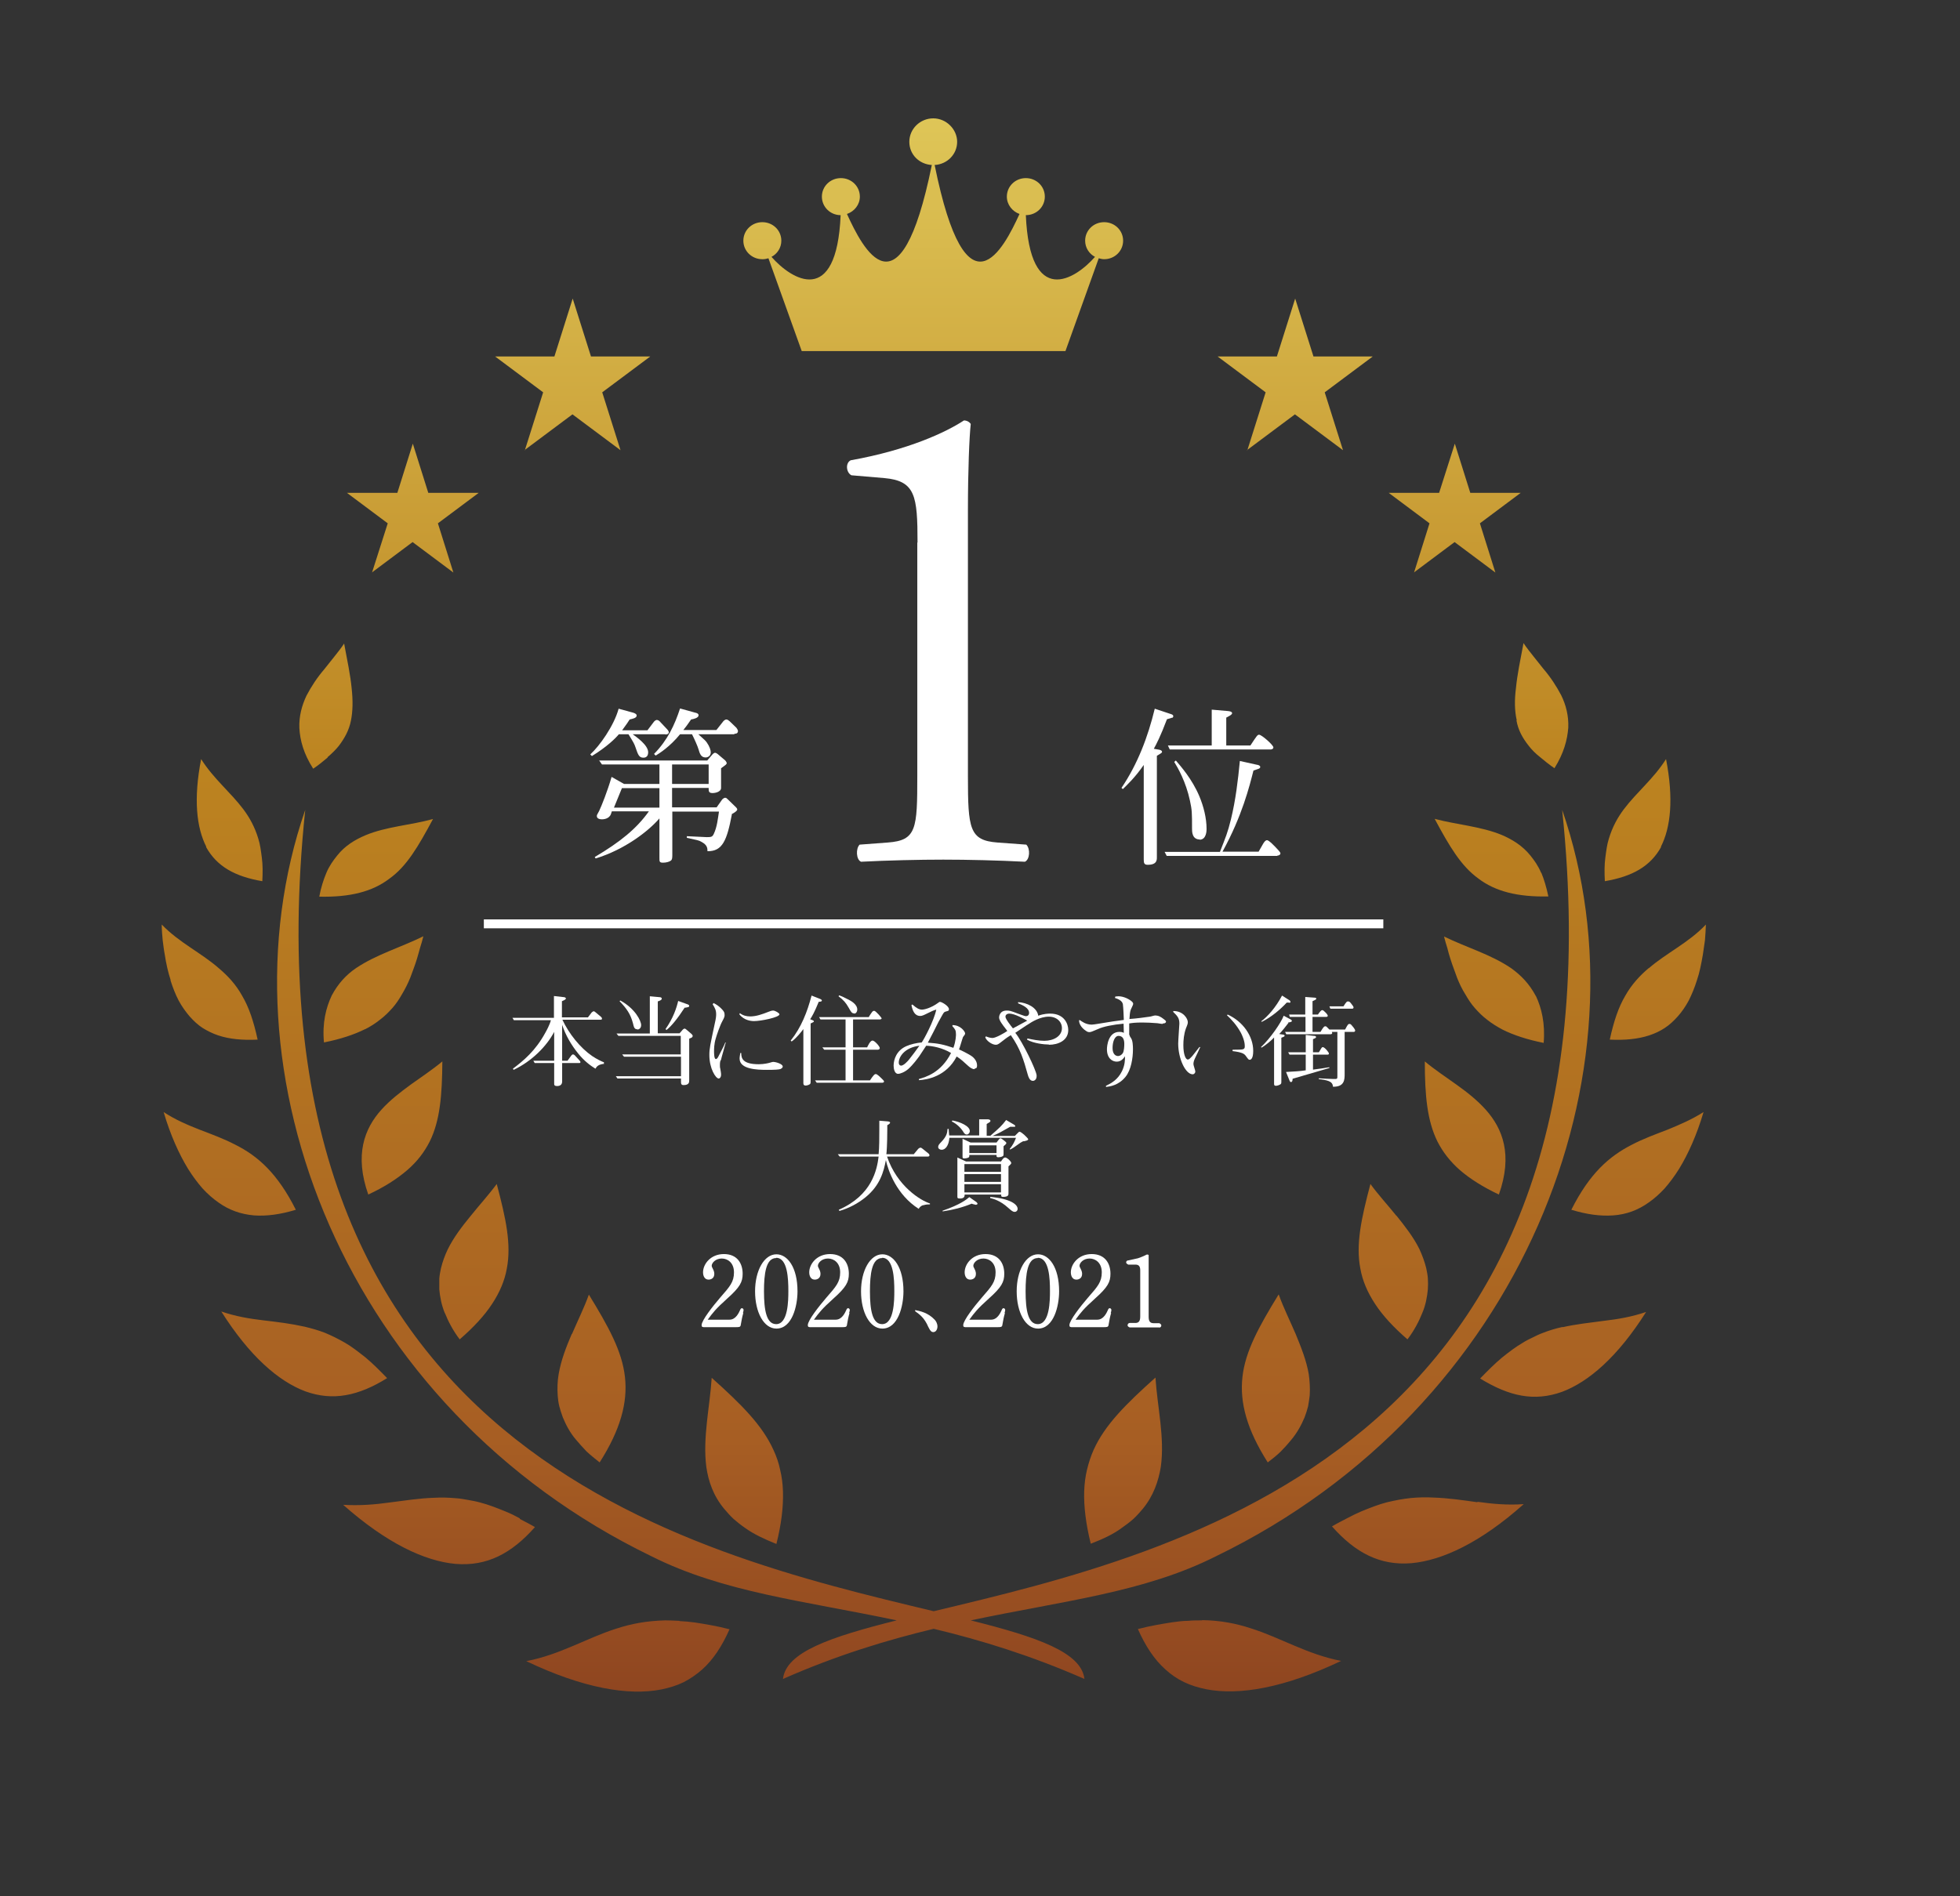 <?xml version="1.0" encoding="UTF-8"?><svg id="_レイヤー_2" xmlns="http://www.w3.org/2000/svg" xmlns:xlink="http://www.w3.org/1999/xlink" viewBox="0 0 83.61 80.9"><rect x="0" y="0" width="83.61" height="80.9" fill="#333333" stroke="none"/><defs><style>.cls-1,.cls-2{fill:none;}.cls-1,.cls-3,.cls-4{stroke-width:0px;}.cls-5{clip-path:url(#clippath);}.cls-2{stroke:#fff;stroke-miterlimit:10;stroke-width:.38px;}.cls-3{fill:#fff;}.cls-4{fill:url(#_名称未設定グラデーション_17);}</style><clipPath id="clippath"><path class="cls-1" d="M8.8,36.13c-.42-.82-.55-2.05-.22-3.74.53.84,1.25,1.41,1.8,2.14.27.36.49.76.64,1.26.08.25.11.51.15.81.04.3.04.63.02,1-1.17-.2-1.94-.63-2.4-1.46ZM7.27,41.82c.1.32.22.62.35.87.14.26.3.48.47.68.17.19.35.36.55.49.21.13.43.24.67.32.48.16,1.03.21,1.68.18-.17-.78-.37-1.38-.66-1.87-.27-.49-.62-.86-1-1.18-.74-.65-1.69-1.09-2.43-1.86,0,.23.02.46.04.67.03.22.05.42.09.62.06.39.14.75.25,1.08ZM41.41,69.14c3.97-.84,7.4-1.19,10.47-2.74,13.08-6.34,18.61-20.69,14.76-31.84,2.85,27.31-16.37,31.69-26.81,34.19-10.45-2.51-29.66-6.88-26.81-34.19-3.85,11.15,1.68,25.5,14.76,31.84,3.08,1.55,6.5,1.9,10.47,2.74-2.83.71-4.72,1.35-4.85,2.5,2.29-1.01,4.43-1.66,6.43-2.14,2,.48,4.13,1.13,6.43,2.14-.13-1.14-2.02-1.79-4.85-2.5ZM18.46,34.95c-.94.26-1.99.32-2.87.69-.45.19-.88.45-1.21.87-.17.21-.34.45-.46.74-.12.29-.23.62-.3,1.01,1.32.03,2.27-.22,2.98-.76.75-.53,1.24-1.38,1.87-2.55ZM13.97,32.31c.19-.16.35-.32.48-.48.25-.33.44-.67.52-1.08.08-.4.09-.85.03-1.39-.05-.53-.18-1.16-.32-1.9-.13.2-.28.38-.42.56-.14.18-.29.36-.43.54-.3.35-.55.73-.76,1.13-.19.41-.32.86-.3,1.38.03.52.18,1.09.59,1.73.24-.16.44-.33.62-.48ZM15.57,43.92c.24-.12.45-.26.64-.41.2-.15.37-.32.53-.5.16-.18.29-.38.41-.59.13-.22.25-.45.35-.7.09-.25.2-.52.29-.82.04-.15.09-.3.13-.46.05-.16.1-.32.14-.49-.95.47-1.99.77-2.86,1.35-.43.29-.78.67-1.05,1.18-.24.51-.41,1.16-.33,2,.7-.14,1.28-.33,1.76-.57ZM17.37,49.93c.43-.37.73-.77.96-1.22.44-.89.53-1.97.54-3.42-.42.35-.89.66-1.35.99-.45.33-.88.66-1.25,1.07-.72.8-1.16,1.92-.56,3.62.69-.32,1.23-.67,1.66-1.04ZM18.98,56.03c.14.35.34.74.63,1.12.6-.52,1.06-1.02,1.38-1.51.33-.5.54-1,.63-1.51.2-1.04-.04-2.14-.43-3.61-.34.46-.75.91-1.11,1.36-.37.45-.73.92-.98,1.43-.12.25-.22.52-.29.81-.03.14-.06.29-.07.44,0,.15,0,.3,0,.46.03.32.09.66.24,1.02ZM24.39,56.92c-.24.56-.46,1.13-.56,1.72-.05.29-.06.59-.04.9.01.15.03.31.07.47.04.15.09.31.15.47.13.31.3.65.57.96.13.16.28.32.44.49.17.16.36.31.56.47.89-1.4,1.2-2.55,1.08-3.64-.12-1.1-.7-2.15-1.54-3.52-.2.56-.48,1.12-.72,1.68ZM30.9,64.39c.12.14.24.28.39.42.15.13.31.26.5.39.36.26.81.47,1.33.68.21-.84.3-1.58.28-2.24-.01-.33-.05-.63-.12-.92-.06-.3-.16-.58-.28-.84-.48-1.07-1.38-1.96-2.64-3.09-.08,1.25-.39,2.55-.23,3.8.09.62.3,1.24.77,1.8ZM12.62,51.62c-.78-1.55-1.61-2.29-2.59-2.78-.48-.25-1-.44-1.52-.64-.51-.2-1.03-.42-1.53-.75.29.98.65,1.78,1.04,2.42.2.32.41.6.62.84.22.24.45.44.68.6.46.33.96.5,1.51.55.54.04,1.13-.04,1.79-.24ZM16.52,58.81c-.33-.34-.63-.64-.93-.89-.31-.24-.58-.46-.88-.63-.14-.08-.29-.16-.43-.23-.14-.07-.28-.13-.42-.19-.28-.11-.57-.19-.86-.26-.58-.13-1.15-.2-1.75-.27-.6-.07-1.2-.17-1.81-.38,1.2,1.9,2.44,2.98,3.59,3.41.59.21,1.15.26,1.72.16.58-.1,1.16-.35,1.77-.73ZM22.18,64.79c-.2-.11-.4-.21-.6-.29-.39-.16-.75-.3-1.1-.39-.18-.05-.35-.08-.52-.11-.17-.03-.33-.06-.49-.07-.33-.03-.65-.04-.97-.02-.63.02-1.24.12-1.88.2-.64.09-1.28.14-1.98.1,1.84,1.63,3.47,2.4,4.79,2.52,1.34.11,2.39-.44,3.39-1.57-.22-.13-.44-.24-.65-.35ZM28.98,69.16c-.21-.01-.41-.02-.6-.02-.78.02-1.44.14-2.08.35-1.27.4-2.39,1.11-3.85,1.39,2.43,1.16,4.36,1.48,5.75,1.21.35-.07.67-.17.96-.31.29-.15.55-.33.79-.54.48-.43.85-1,1.17-1.72-.54-.14-1.03-.22-1.48-.29-.23-.03-.44-.05-.65-.06ZM65.74,37.24c-.12-.29-.29-.53-.46-.74-.34-.42-.77-.68-1.21-.87-.89-.37-1.93-.44-2.87-.69.63,1.17,1.12,2.01,1.87,2.55.71.54,1.66.79,2.98.76-.08-.38-.18-.72-.3-1.01ZM64.69,30.74c.07.41.26.75.52,1.08.13.17.29.33.48.48.19.16.39.32.62.48.4-.64.55-1.21.59-1.73.02-.51-.1-.97-.3-1.38-.21-.4-.46-.78-.76-1.13-.14-.18-.29-.36-.43-.54-.14-.18-.29-.36-.42-.56-.14.74-.27,1.37-.32,1.9-.07.54-.06.99.03,1.39ZM65.51,42.49c-.27-.51-.63-.88-1.05-1.18-.87-.59-1.9-.88-2.86-1.35.04.17.09.33.14.49.04.16.08.31.13.46.09.29.2.56.29.82.1.25.21.48.35.7.12.21.25.41.41.59.16.18.33.35.53.5.19.15.4.28.64.41.48.24,1.06.43,1.76.57.07-.83-.09-1.49-.33-2ZM62.28,49.93c.43.37.98.72,1.66,1.04.6-1.7.16-2.81-.56-3.62-.37-.41-.8-.75-1.25-1.07-.46-.33-.93-.64-1.35-.99,0,1.45.1,2.53.54,3.42.23.45.54.85.96,1.22ZM59.57,51.88c-.36-.45-.77-.89-1.11-1.36-.39,1.47-.63,2.58-.43,3.61.09.51.3,1.01.63,1.51.32.49.78.99,1.38,1.51.29-.38.49-.77.63-1.12.15-.35.21-.7.24-1.02.01-.16.01-.31,0-.46-.01-.15-.04-.3-.07-.44-.07-.28-.17-.55-.29-.81-.25-.51-.62-.98-.98-1.43ZM54.54,55.24c-.84,1.37-1.42,2.42-1.54,3.52-.12,1.09.19,2.24,1.08,3.64.21-.16.4-.31.56-.47.16-.16.31-.33.44-.49.26-.31.44-.65.57-.96.06-.16.11-.31.15-.47.03-.16.05-.31.07-.47.02-.31,0-.61-.04-.9-.1-.59-.33-1.16-.56-1.72-.24-.56-.52-1.12-.72-1.68ZM46.37,62.71c-.07.29-.11.6-.12.92-.02.65.07,1.39.28,2.24.52-.2.97-.41,1.33-.68.18-.13.35-.25.5-.39.15-.14.27-.28.39-.42.46-.56.67-1.19.77-1.8.17-1.25-.15-2.55-.23-3.8-1.26,1.13-2.16,2.02-2.64,3.09-.12.27-.21.55-.28.84ZM70.85,36.13c.42-.82.55-2.05.22-3.74-.53.84-1.25,1.41-1.8,2.14-.27.36-.49.76-.64,1.26-.08.25-.11.51-.15.81-.04.3-.04.63-.02,1,1.17-.2,1.94-.63,2.4-1.46ZM70.33,41.31c-.38.32-.73.7-1,1.18-.29.49-.49,1.09-.66,1.87.64.03,1.19-.02,1.68-.18.24-.08.46-.18.67-.32.2-.13.38-.3.55-.49.17-.19.33-.42.47-.68.13-.26.25-.55.35-.87.11-.32.18-.68.25-1.08.03-.2.06-.4.09-.62.02-.22.03-.44.04-.67-.74.78-1.68,1.21-2.43,1.86ZM69.62,48.84c-.98.5-1.81,1.23-2.59,2.78.66.2,1.24.28,1.79.24.55-.04,1.05-.22,1.51-.55.23-.16.46-.36.68-.6.21-.24.42-.52.62-.84.39-.64.75-1.44,1.04-2.42-.5.32-1.02.54-1.53.75-.52.2-1.04.39-1.52.64ZM66.66,56.62c-.29.06-.58.15-.86.26-.14.05-.28.12-.42.19-.15.07-.29.14-.43.23-.29.17-.57.38-.88.63-.3.25-.6.55-.93.89.62.38,1.2.63,1.77.73.57.1,1.13.05,1.72-.16,1.15-.43,2.39-1.51,3.59-3.41-.61.21-1.21.31-1.81.38-.6.08-1.17.14-1.75.27ZM63.03,64.1c-.64-.09-1.25-.18-1.88-.2-.32-.02-.64-.01-.97.02-.16.02-.33.04-.49.07-.17.03-.34.07-.52.11-.35.09-.71.23-1.1.39-.19.08-.39.18-.6.29-.21.11-.43.22-.65.35,1,1.13,2.05,1.68,3.39,1.57,1.32-.12,2.95-.88,4.79-2.52-.7.05-1.34-.01-1.98-.1ZM51.27,69.14c-.19,0-.39,0-.6.02-.21,0-.43.03-.65.06-.45.07-.94.15-1.48.29.32.72.69,1.29,1.17,1.72.24.22.5.4.79.54.29.14.61.24.96.31,1.39.27,3.32-.05,5.75-1.21-1.45-.28-2.58-.99-3.85-1.39-.64-.21-1.31-.34-2.08-.35ZM53.19,19.21l2.05-1.53,2.05,1.53-.78-2.47,2.05-1.53h-2.53l-.78-2.47-.78,2.47h-2.53l2.05,1.53-.78,2.47ZM22.37,19.21l2.05-1.53,2.05,1.53-.78-2.47,2.05-1.53h-2.53l-.78-2.47-.78,2.47h-2.53l2.05,1.53-.78,2.47ZM60.31,24.43l1.74-1.3,1.74,1.3-.66-2.1,1.74-1.3h-2.15l-.66-2.1-.67,2.1h-2.15l1.74,1.3-.66,2.1ZM15.86,24.43l1.74-1.3,1.74,1.3-.66-2.1,1.74-1.3h-2.15l-.66-2.1-.66,2.1h-2.15l1.74,1.3-.67,2.1ZM32.55,11.06c.08,0,.16-.02.23-.04l1.42,3.96h11.25l1.42-3.96c.07.02.15.04.23.04.45,0,.81-.35.81-.79s-.36-.79-.81-.79-.81.35-.81.79c0,.3.17.56.42.69-.85.97-2.78,2.18-2.95-1.78,0,0,0,0,0,0,.45,0,.81-.35.81-.79s-.36-.79-.81-.79-.81.35-.81.79c0,.34.23.63.54.74-.66,1.44-2.26,4.64-3.62-2.09.54-.03.96-.46.96-.99s-.46-1-1.02-1-1.02.45-1.02,1,.43.96.96.99c-1.37,6.73-2.96,3.53-3.62,2.09.32-.11.55-.4.55-.74,0-.44-.36-.79-.81-.79s-.81.35-.81.79.36.79.8.79c-.17,3.96-2.1,2.75-2.95,1.78.25-.13.42-.39.42-.69,0-.44-.36-.79-.81-.79s-.81.35-.81.79.36.79.81.79Z"/></clipPath><linearGradient id="_名称未設定グラデーション_17" x1="41.81" y1="84.82" x2="41.81" y2="1.21" gradientUnits="userSpaceOnUse"><stop offset="0" stop-color="#73291d"/><stop offset=".28" stop-color="#a75e23"/><stop offset=".62" stop-color="#bc8320"/><stop offset="1" stop-color="#e3cf5f"/></linearGradient></defs><g id="_内容"><g class="cls-5"><rect class="cls-4" width="83.61" height="80.9"/></g><path class="cls-3" d="M25.78,45.39c-.26.03-.32.11-.38.21-.21-.13-.47-.32-.73-.64-.3-.37-.54-.78-.69-1.23v1.53h.23l.16-.22s.04-.05.07-.05c.03,0,.05.02.07.03l.22.24s.03.03.03.06c0,.04-.03.04-.08.04h-.7v.79c0,.19-.18.19-.21.19-.13,0-.13-.05-.13-.11v-.87h-.83l-.06-.1h.89v-1.23c-.32.61-.95,1.25-1.73,1.62l-.03-.05c.45-.34.96-.76,1.38-1.53.05-.09.19-.34.24-.54h-1.58l-.06-.1h1.77v-.93l.45.05s.06.02.06.05c0,.05-.08.08-.17.12v.69h1.11l.16-.21s.06-.05.08-.05c.03,0,.06.02.08.04l.24.2s.04.04.04.07c0,.05-.03.05-.08.05h-1.61c.28.6.76,1.2,1.27,1.55.21.14.4.23.51.27l-.02.03Z"/><path class="cls-3" d="M29.53,44.26s-.09.05-.13.06v1.78c0,.07,0,.2-.24.2-.11,0-.11-.07-.11-.16v-.12h-2.71l-.07-.1h2.78v-.83h-2.43l-.08-.1h2.5v-.79h-2.66l-.08-.1h1.42v-1.59l.43.04c.05,0,.08.03.08.06,0,.05-.05.08-.17.12v1.36h.93l.13-.15s.05-.05.08-.05c.03,0,.07.03.09.05l.21.18s.05.05.05.08-.01.04-.03.05ZM27.19,43.92c-.13,0-.15-.09-.19-.26-.1-.38-.26-.62-.57-.94l.03-.03c.64.35.89.87.89,1.05,0,.15-.11.19-.16.19ZM29.21,42.99c-.29.45-.57.8-.78.96l-.04-.04c.33-.47.47-.9.54-1.2l.39.14c.06.02.08.04.08.07,0,.05-.02.05-.18.08Z"/><path class="cls-3" d="M30.74,45.23c-.03.1-.03.16-.03.21,0,.09,0,.11.02.18.01.07.03.16.03.23,0,.12-.06.17-.1.17-.13,0-.4-.43-.4-1,0-.28.03-.4.24-1.39.04-.17.05-.27.05-.35,0-.17-.05-.27-.15-.43l.04-.05c.08.04.22.11.38.29.07.08.09.12.09.23,0,.09-.07.2-.1.26-.09.16-.24.59-.28.74-.07.23-.07.45-.07.54,0,.08,0,.33.08.33.04,0,.08-.06.1-.1.21-.4.25-.48.3-.61h.02c-.03.13-.19.66-.21.77ZM32.17,43.57c-.13,0-.43-.03-.63-.29l.02-.05c.13.1.28.14.44.14.26,0,.51-.09.79-.2.05-.02.13-.05.19-.05.09,0,.27.11.27.16,0,.13-.79.29-1.09.29ZM33.31,45.61c-.08.03-.25.04-.6.04-.4,0-1.16-.02-1.16-.48,0-.08.02-.16.03-.24h.04c0,.22.05.48.75.48.22,0,.42-.05.45-.06.13-.04.14-.04.18-.04.07,0,.39.08.39.2,0,.05-.05.08-.09.1Z"/><path class="cls-3" d="M34.92,42.76c-.17.42-.29.63-.36.73l.1.04s.06.02.06.05c0,.01-.01.03-.04.04-.02.01-.05.03-.1.05v2.48c0,.05,0,.08-.03.11-.07.05-.16.06-.18.06-.07,0-.1-.03-.1-.1v-2.31c-.08.11-.3.39-.5.53l-.04-.04c.45-.56.71-1.23.89-1.92l.38.15s.06.03.06.06c0,.04-.04.05-.15.06ZM37.64,46.2h-2.8l-.07-.1h1.3v-1.31h-.91l-.08-.1h.99v-1.19h-1.07l-.06-.1h2.12c.04-.08.12-.19.15-.23.03-.03.06-.04.08-.04.07,0,.32.3.32.32,0,.02-.03.05-.08.05h-1.14v1.19h.6c.03-.06.13-.29.23-.29.09,0,.31.25.31.32,0,.05-.05.07-.08.07h-1.06v1.31h.72c.16-.24.2-.27.25-.27.06,0,.17.11.31.25.04.04.04.05.04.07,0,.05-.08.05-.08.05ZM36.44,43.24c-.1,0-.13-.05-.23-.23-.13-.23-.22-.33-.44-.5l.03-.04c.06.02.14.05.41.19.09.05.36.19.36.42,0,.08-.05.17-.13.17Z"/><path class="cls-3" d="M41.57,45.62c-.1,0-.19-.07-.26-.13-.21-.19-.31-.29-.5-.41-.44.85-1.25.99-1.61,1.01v-.05c.28-.08.94-.26,1.37-1.11-.37-.22-.78-.3-1.06-.31-.05.07-.25.38-.29.44-.08.11-.27.37-.47.55-.16.14-.35.21-.44.21-.15,0-.19-.22-.19-.35,0-.27.13-.65.54-.83.18-.08.43-.14.66-.16.1-.14.52-.92.62-1.4-.1.02-.24.09-.36.15-.18.09-.25.12-.32.12-.25,0-.33-.23-.38-.46l.04-.03c.18.16.29.22.41.22.1,0,.39-.07.69-.29.04-.03.05-.04.08-.04.08,0,.38.18.38.31,0,.07-.02.07-.13.1-.08.02-.09.04-.18.2-.12.21-.14.25-.35.67-.15.29-.2.38-.24.46.45.03.67.08,1.09.22.11-.3.11-.54.11-.58,0-.17-.04-.22-.15-.34v-.05c.36,0,.54.29.54.35,0,.05-.02.07-.09.16,0,0-.04.11-.04.12-.04.12-.09.31-.13.41.02,0,.43.2.56.3.04.03.21.17.21.38,0,.1-.03.13-.09.13ZM38.34,45.34c0,.11.07.13.1.13.11,0,.29-.2.33-.25.13-.16.3-.39.45-.6-.63.08-.88.47-.88.72Z"/><path class="cls-3" d="M44.75,44.57c-.2,0-.67-.05-.94-.21l.02-.05c.23.05.48.1.72.1.4,0,.75-.2.75-.54,0-.27-.22-.49-.56-.49-.38,0-.75.24-.87.32-.09.05-.48.32-.56.37.3.36.89,1.59.91,1.81,0,.01,0,.03,0,.04,0,.14-.09.2-.16.2-.14,0-.19-.18-.21-.24-.19-.68-.32-1.12-.73-1.71-.18.11-.23.15-.46.33-.07.05-.11.08-.18.08-.17,0-.41-.18-.45-.32l.03-.04c.08.04.2.07.28.07.14,0,.52-.22.63-.3-.03-.05-.19-.24-.21-.28-.05-.07-.14-.19-.14-.3,0,0,0-.29.32-.29.12,0,.15,0,.51.14.07.02.26.1.31.1.08,0,.14-.05.14-.14,0-.21-.27-.33-.47-.41v-.05c.38.02.81.23.86.58.24-.09.45-.09.51-.09.6,0,.77.44.77.7,0,.45-.43.63-.83.63ZM43.06,43.25c-.13,0-.17.08-.17.13,0,.1.23.39.32.5,0,0,.56-.3.61-.33-.16-.09-.55-.3-.76-.3Z"/><path class="cls-3" d="M49.59,43.69s-.19-.02-.21-.03c-.23-.02-.48-.03-.65-.03-.31,0-.44.02-.56.04,0,.06,0,.44,0,.47.03.09.04.1.08.16.07.1.08.32.08.47,0,.38-.08.89-.32,1.18-.29.36-.66.41-.83.43v-.05c.23-.11.5-.26.68-.62.13-.27.13-.48.13-.64-.05.07-.15.23-.35.23s-.42-.15-.42-.53c0-.13.05-.74.53-.74.06,0,.1,0,.19.04,0-.06-.01-.33-.01-.39-.46.04-.88.13-1.07.22-.29.12-.32.14-.39.14-.08,0-.11-.03-.21-.1-.22-.18-.23-.35-.23-.41h.04c.07.05.25.19.5.19.05,0,.18-.02.24-.03.67-.11.74-.12,1.13-.17,0-.05-.02-.54-.04-.67-.03-.15-.19-.22-.34-.27l.02-.06c.07,0,.1-.01.13-.01.24,0,.49.14.59.24.02.02.04.05.04.09s-.1.22-.11.26c-.03.09-.04.23-.05.38.31-.02.66-.07.87-.1.03,0,.18-.05.22-.05.16,0,.25.06.38.16.03.03.09.06.09.1,0,.01,0,.08-.13.08ZM47.72,44.2c-.18,0-.26.27-.26.52,0,.27.14.34.23.34.09,0,.17-.06.21-.13.05-.08.06-.29.06-.39,0-.19-.06-.34-.25-.34Z"/><path class="cls-3" d="M51.2,44.68c-.03.08-.2.42-.23.49-.04.09-.06.15-.06.24,0,.05.08.26.08.31,0,.07-.06.12-.11.12-.31,0-.62-.67-.62-1.31,0-.14.05-.81.05-.85,0-.22-.06-.31-.27-.51l.02-.03c.42,0,.61.33.61.47,0,.05,0,.08-.08.27-.09.25-.11.51-.11.72,0,.4.1.61.19.61.05,0,.1-.05.2-.16.04-.05.25-.32.3-.38l.04.03ZM52.58,44.79c.06,0,.33,0,.39-.01.13-.01.13-.08.13-.15,0-.22-.12-.47-.16-.55-.18-.34-.42-.59-.6-.76l.03-.03c.64.29,1.09.91,1.09,1.55,0,.35-.11.38-.15.38-.05,0-.06-.02-.17-.17-.06-.08-.14-.15-.56-.2v-.05Z"/><path class="cls-3" d="M54.96,43.65c-.09.12-.28.36-.39.47l.19.03s.04.02.04.04c0,.03-.01.04-.14.09v1.87c0,.06,0,.08-.03.11-.05.04-.15.07-.2.07-.07,0-.08-.03-.08-.09v-1.97c-.13.14-.36.33-.53.43l-.03-.02c.4-.37.87-1.06.97-1.34l.3.16s.05.03.05.06c0,.05-.1.06-.16.07ZM55,42.78s-.1,0-.11,0c-.26.28-.64.61-1.06.82l-.03-.02c.28-.21.62-.59.89-1.1l.33.21s.03.04.03.06c0,.03-.03.04-.06.04ZM57.78,44.03h-.42v1.79c0,.24,0,.56-.5.55,0-.13-.08-.2-.18-.24-.1-.04-.31-.08-.42-.08v-.04c.14.01.52.03.63.03.16,0,.16,0,.16-.13v-1.88h-.24s.02.03.02.05c0,.02-.02.05-.07.05h-1.89l-.05-.1h.87v-.64h-.67l-.03-.1h.69v-.75l.41.03s.06,0,.06.04-.05.06-.16.11v.57h.23q.13-.19.18-.19s.05,0,.1.06c.06.05.14.14.14.18,0,.03-.02.05-.07.05h-.58v.64h.34c.13-.22.16-.24.21-.24.02,0,.03,0,.06.03.03.03.05.05.11.11h.67c.11-.21.13-.24.19-.24.05,0,.07.03.16.14.03.04.08.11.08.14,0,.03-.03.06-.05.06ZM55.14,46.03c0,.09-.02.14-.07.14-.03,0-.05-.03-.06-.06l-.15-.37c.35-.02.58-.03.84-.07v-.67h-.69l-.06-.1h.75v-.74l.35.04c.05,0,.09.01.09.05,0,.03-.01.04-.13.09v.56h.25c.08-.13.09-.15.11-.18.01-.02.03-.04.06-.04.08,0,.26.23.26.27,0,.04-.03.05-.05.05h-.63v.64c.1-.01.26-.04.37-.05.26-.04.29-.05.33-.05v.03c-.48.14-1.05.31-1.57.46ZM57.68,43.04h-.93l-.04-.1h.6c.13-.21.15-.21.2-.21.06,0,.09.04.15.12.03.03.08.11.08.13,0,.05-.03.06-.06.06Z"/><path class="cls-3" d="M39.39,51.42c-.13.04-.17.11-.2.16-.93-.59-1.3-1.61-1.4-2.08-.09.48-.24,1.07-.86,1.58-.33.27-.71.47-1.12.59l-.03-.05c1.42-.62,1.63-1.71,1.7-2.27h-1.66l-.08-.1h1.74c.03-.28.03-.71.03-1.06v-.37l.37.03s.09.01.09.05c0,.04-.06.08-.12.11v.18c0,.62-.03,1.02-.04,1.06h1.17l.19-.23s.06-.05.09-.05c.02,0,.04,0,.1.05l.26.21s.03.04.03.06c0,.05-.04.06-.07.06h-1.74c.43,1.27,1.44,1.88,1.83,2v.04c-.08,0-.17,0-.29.04Z"/><path class="cls-3" d="M43.66,48.69s-.07.03-.13.07c-.29.21-.32.23-.44.29l-.02-.02c.15-.19.21-.32.27-.48h-2.84c-.03.35-.18.51-.33.51-.08,0-.15-.05-.15-.12s.05-.13.13-.21c.24-.25.26-.4.27-.56h.05s0,.07.02.28h1.28v-.69h.38c.05.01.1.02.1.07,0,.04-.04.06-.16.13v.5h.16c.38-.33.48-.42.67-.67l.34.2s.05.03.05.06c0,.03-.03.03-.05.03-.03,0-.15,0-.17,0-.39.22-.47.27-.75.39h.95l.15-.15s.03-.03.05-.03c.05,0,.15.09.2.13.05.05.17.16.17.19,0,.05-.07.06-.19.09ZM41.64,51.41s-.15-.03-.19-.05c-.42.17-.78.26-1.24.33v-.03c.75-.26,1.01-.47,1.14-.58l.3.21s.05.05.05.07-.02.04-.05.04ZM41.24,48.41c-.07,0-.11-.05-.15-.12-.12-.19-.29-.34-.49-.44l.03-.04c.33.06.74.24.74.45,0,.09-.07.15-.13.15ZM43.02,49.76v1.17c0,.05,0,.14-.23.14-.08,0-.08-.03-.08-.07v-.03h-1.56c0,.06,0,.17-.2.17-.11,0-.11-.03-.11-.08v-1.67l.37.17h1.49c.09-.13.12-.17.18-.17.08,0,.26.17.26.24,0,.03-.08.1-.11.13ZM42.81,48.93v.29c0,.06,0,.09-.03.11-.05.04-.16.05-.19.05-.08,0-.08-.03-.08-.07v-.03h-1.16c0,.05,0,.08-.02.1-.05.04-.17.05-.19.05-.07,0-.08-.02-.08-.07v-.77l.34.16h1.11l.1-.13s.04-.05.07-.05c.02,0,.1.05.13.08.05.04.12.09.12.12,0,.04-.05.08-.12.14ZM42.7,49.67h-1.56v.33h1.56v-.33ZM42.7,50.1h-1.56v.33h1.56v-.33ZM42.7,50.53h-1.56v.35h1.56v-.35ZM42.51,48.87h-1.16v.33h1.16v-.33ZM43.29,51.71c-.09,0-.14-.05-.29-.18-.33-.3-.63-.38-.76-.41v-.05c.88.08,1.17.33,1.17.51,0,.08-.06.13-.12.13Z"/><path class="cls-3" d="M31.71,56.02c-.05.17-.08.33-.11.51,0,.03-.01.05-.03.07-.02.03-.14.03-.2.03h-1.29c-.11,0-.15,0-.15-.09,0-.2.48-.81.79-1.17.42-.48.59-.67.59-1.08s-.27-.59-.52-.59c-.27,0-.43.19-.43.31,0,.04.03.09.04.11.07.13.07.2.07.24,0,.19-.15.24-.24.24-.23,0-.24-.26-.24-.31,0-.35.32-.78.89-.78s.8.4.8.84c0,.35-.11.57-.66,1.06-.49.44-.61.6-.83.9h.93c.27,0,.4-.3.45-.41.02-.05.04-.08.08-.08.04,0,.07.04.07.08,0,.03-.02.1-.03.13Z"/><path class="cls-3" d="M33.12,56.69c-.54,0-.91-.7-.91-1.59s.39-1.58.91-1.58c.47,0,.9.55.9,1.58,0,.63-.23,1.59-.9,1.59ZM33.11,53.68c-.44,0-.52.68-.52,1.42,0,.82.11,1.4.52,1.4.51,0,.52-1.01.52-1.41,0-.52-.03-1.42-.52-1.42Z"/><path class="cls-3" d="M36.24,56.02c-.05.17-.08.33-.11.51,0,.03-.01.05-.03.07-.02.03-.14.03-.2.03h-1.29c-.11,0-.15,0-.15-.09,0-.2.48-.81.79-1.17.42-.48.59-.67.59-1.08s-.27-.59-.52-.59c-.27,0-.43.19-.43.31,0,.04.03.09.04.11.07.13.07.2.07.24,0,.19-.15.24-.24.24-.23,0-.24-.26-.24-.31,0-.35.32-.78.89-.78s.8.4.8.84c0,.35-.11.57-.66,1.06-.49.44-.61.6-.83.9h.93c.27,0,.4-.3.45-.41.02-.05.04-.08.08-.08.04,0,.07.04.07.08,0,.03-.02.1-.03.13Z"/><path class="cls-3" d="M37.64,56.69c-.54,0-.91-.7-.91-1.59s.39-1.58.91-1.58c.47,0,.9.55.9,1.58,0,.63-.23,1.59-.9,1.59ZM37.63,53.68c-.44,0-.52.68-.52,1.42,0,.82.11,1.4.52,1.4.51,0,.52-1.01.52-1.41,0-.52-.03-1.42-.52-1.42Z"/><path class="cls-3" d="M39.04,55.9c.2.04.55.11.83.41.06.06.12.17.12.29,0,.1-.05.24-.18.24-.06,0-.12-.03-.21-.22-.17-.4-.38-.54-.56-.67v-.05Z"/><path class="cls-3" d="M42.87,56.02c-.05.17-.08.33-.11.51,0,.03-.01.05-.03.07-.02.03-.14.03-.2.03h-1.29c-.11,0-.15,0-.15-.09,0-.2.48-.81.79-1.17.42-.48.59-.67.59-1.08s-.27-.59-.52-.59c-.27,0-.43.19-.43.31,0,.04.03.09.04.11.07.13.07.2.07.24,0,.19-.15.24-.24.24-.23,0-.24-.26-.24-.31,0-.35.32-.78.89-.78s.8.4.8.84c0,.35-.11.57-.66,1.06-.49.44-.61.6-.83.9h.93c.27,0,.4-.3.45-.41.02-.05.04-.08.08-.08.04,0,.07.04.07.08,0,.03-.02.1-.03.13Z"/><path class="cls-3" d="M44.28,56.69c-.54,0-.91-.7-.91-1.59s.39-1.58.91-1.58c.47,0,.9.55.9,1.58,0,.63-.23,1.59-.9,1.59ZM44.27,53.68c-.44,0-.52.68-.52,1.42,0,.82.11,1.4.52,1.4.51,0,.52-1.01.52-1.41,0-.52-.03-1.42-.52-1.42Z"/><path class="cls-3" d="M47.4,56.02c-.05.17-.08.33-.11.51,0,.03-.01.05-.03.07-.02.03-.14.03-.2.03h-1.29c-.11,0-.15,0-.15-.09,0-.2.48-.81.79-1.17.42-.48.59-.67.59-1.08s-.27-.59-.52-.59c-.27,0-.43.19-.43.31,0,.04.03.09.04.11.07.13.07.2.07.24,0,.19-.15.24-.24.24-.23,0-.24-.26-.24-.31,0-.35.32-.78.89-.78s.8.4.8.84c0,.35-.11.57-.66,1.06-.49.44-.61.6-.83.9h.93c.27,0,.4-.3.45-.41.02-.05.04-.08.08-.08.04,0,.07.04.07.08,0,.03-.02.1-.03.13Z"/><path class="cls-3" d="M49.46,56.64h-1.27s-.09-.03-.09-.09c0-.05.04-.1.09-.1h.24c.13,0,.21-.06.21-.27v-1.98c0-.15-.05-.24-.2-.24h-.31s-.09-.04-.09-.09c0-.08.07-.09.09-.09l.41-.09s.23-.08.32-.13c.05-.03.06-.03.08-.03.04,0,.06.02.06.03,0,.01,0,.13,0,.15v2.48c0,.17.05.27.21.27h.24s.09.03.09.1c0,.05-.05.09-.09.09Z"/><path class="cls-3" d="M39.14,23.15c0-1.99-.09-2.63-1.41-2.75l-1.41-.12c-.23-.12-.26-.53-.03-.64,2.46-.44,4.07-1.2,4.83-1.7.12,0,.23.06.29.15-.06.53-.12,1.99-.12,3.66v11.36c0,2.25.06,2.75,1.26,2.84l1.23.09c.18.18.15.64-.06.73-1.14-.06-2.46-.09-3.48-.09s-2.37.03-3.51.09c-.21-.09-.23-.56-.06-.73l1.2-.09c1.23-.09,1.26-.58,1.26-2.84v-9.96Z"/><path class="cls-3" d="M28.38,31.33h-1.39c.15.11.66.46.66.77,0,.21-.14.23-.2.23-.19,0-.23-.12-.34-.44-.05-.15-.08-.2-.3-.56h-.41c-.14.17-.5.53-1.15.93l-.07-.07c.39-.35,1.01-1.22,1.21-1.95l.62.17s.15.04.15.12c0,.11-.18.14-.3.17-.07.11-.13.2-.32.46h1.08l.28-.37s.06-.07.12-.07c.05,0,.11.04.14.08l.31.33s.06.07.06.11c0,.08-.08.1-.14.1ZM31.22,34.75c-.21,1.11-.4,1.58-1.04,1.57,0-.13-.01-.27-.26-.4-.12-.07-.17-.07-.62-.17v-.07c.13,0,.72.04.85.04.19,0,.24-.01.3-.14.14-.3.17-.63.22-.95h-1.99v1.87c0,.14-.02.19-.06.22-.06.05-.2.09-.33.09-.16,0-.16-.04-.16-.21v-1.68c-.46.54-1.48,1.33-2.72,1.71l-.04-.06c1.11-.66,1.78-1.21,2.31-1.95h-1.58l-.04.12c-.08.21-.33.22-.38.22-.08,0-.22-.02-.22-.14,0-.04.01-.06.1-.22.1-.21.35-.83.53-1.45l.53.3h1.51v-.83h-2.45l-.12-.17h4.61l.23-.27s.06-.06.1-.06c.03,0,.09.03.11.05l.33.28s.06.07.06.11c0,.05-.03.07-.24.22v.84c0,.18-.28.22-.35.22-.18,0-.18-.07-.18-.22h-1.56v.83h1.9l.24-.34s.07-.07.12-.07c.05,0,.07.02.12.07l.35.34s.05.05.05.09c0,.07-.18.17-.24.2ZM28.13,33.63h-1.6l-.34.83h1.94v-.83ZM31.33,31.33h-1.54c.28.25.31.28.36.35.12.17.17.33.17.42,0,.17-.14.22-.22.22-.2,0-.25-.17-.3-.34-.04-.14-.17-.43-.28-.65h-.51c-.44.54-.89.82-1.04.91l-.07-.07c.58-.59.88-1.24,1.11-1.94l.65.18c.06.01.14.04.14.11,0,.11-.2.16-.32.18-.16.23-.23.33-.33.45h1.41l.3-.38s.06-.07.13-.07c.05,0,.1.05.14.08l.28.27s.07.09.07.14c0,.12-.11.12-.16.12ZM30.23,32.62h-1.56v.83h1.56v-.83Z"/><path class="cls-3" d="M50.01,30.62s-.2.06-.23.07c-.28.74-.45,1.06-.56,1.26l.23.04s.12.02.12.09c0,.04-.02.05-.22.17v4.33c0,.12,0,.32-.39.32-.15,0-.17-.07-.17-.23v-4.03c-.38.55-.72.86-.89,1.03l-.06-.05c.69-1.02,1.13-2.18,1.42-3.38l.69.23c.07.02.1.05.1.09,0,.03-.02.06-.04.07ZM54.49,36.52h-4.72l-.09-.17h2.36c.25-.64.33-.82.47-1.39.2-.82.3-1.66.38-2.49l.72.16c.08.01.15.04.15.1,0,.04-.05.07-.09.08-.03.01-.17.06-.2.07-.17.67-.48,1.93-1.32,3.46h1.54c.05-.09.14-.25.2-.35.04-.06.09-.14.16-.14.08,0,.32.25.43.37.13.14.14.16.14.2,0,.06-.09.09-.14.09ZM54.21,31.98h-4.31l-.08-.17h1.87v-1.53l.69.06s.18.01.18.09c0,.07-.16.14-.25.19v1.19h1.03c.27-.41.3-.46.37-.46.11,0,.61.44.61.54,0,.07-.08.09-.12.09ZM51.18,35.82c-.33,0-.33-.34-.33-.45,0-.69,0-.8-.09-1.21-.17-.8-.52-1.41-.67-1.65l.07-.06c.22.26.69.79,1,1.52.18.43.31.93.31,1.4,0,.06,0,.46-.3.46Z"/><line class="cls-2" x1="20.64" y1="39.42" x2="59.01" y2="39.42"/></g></svg>